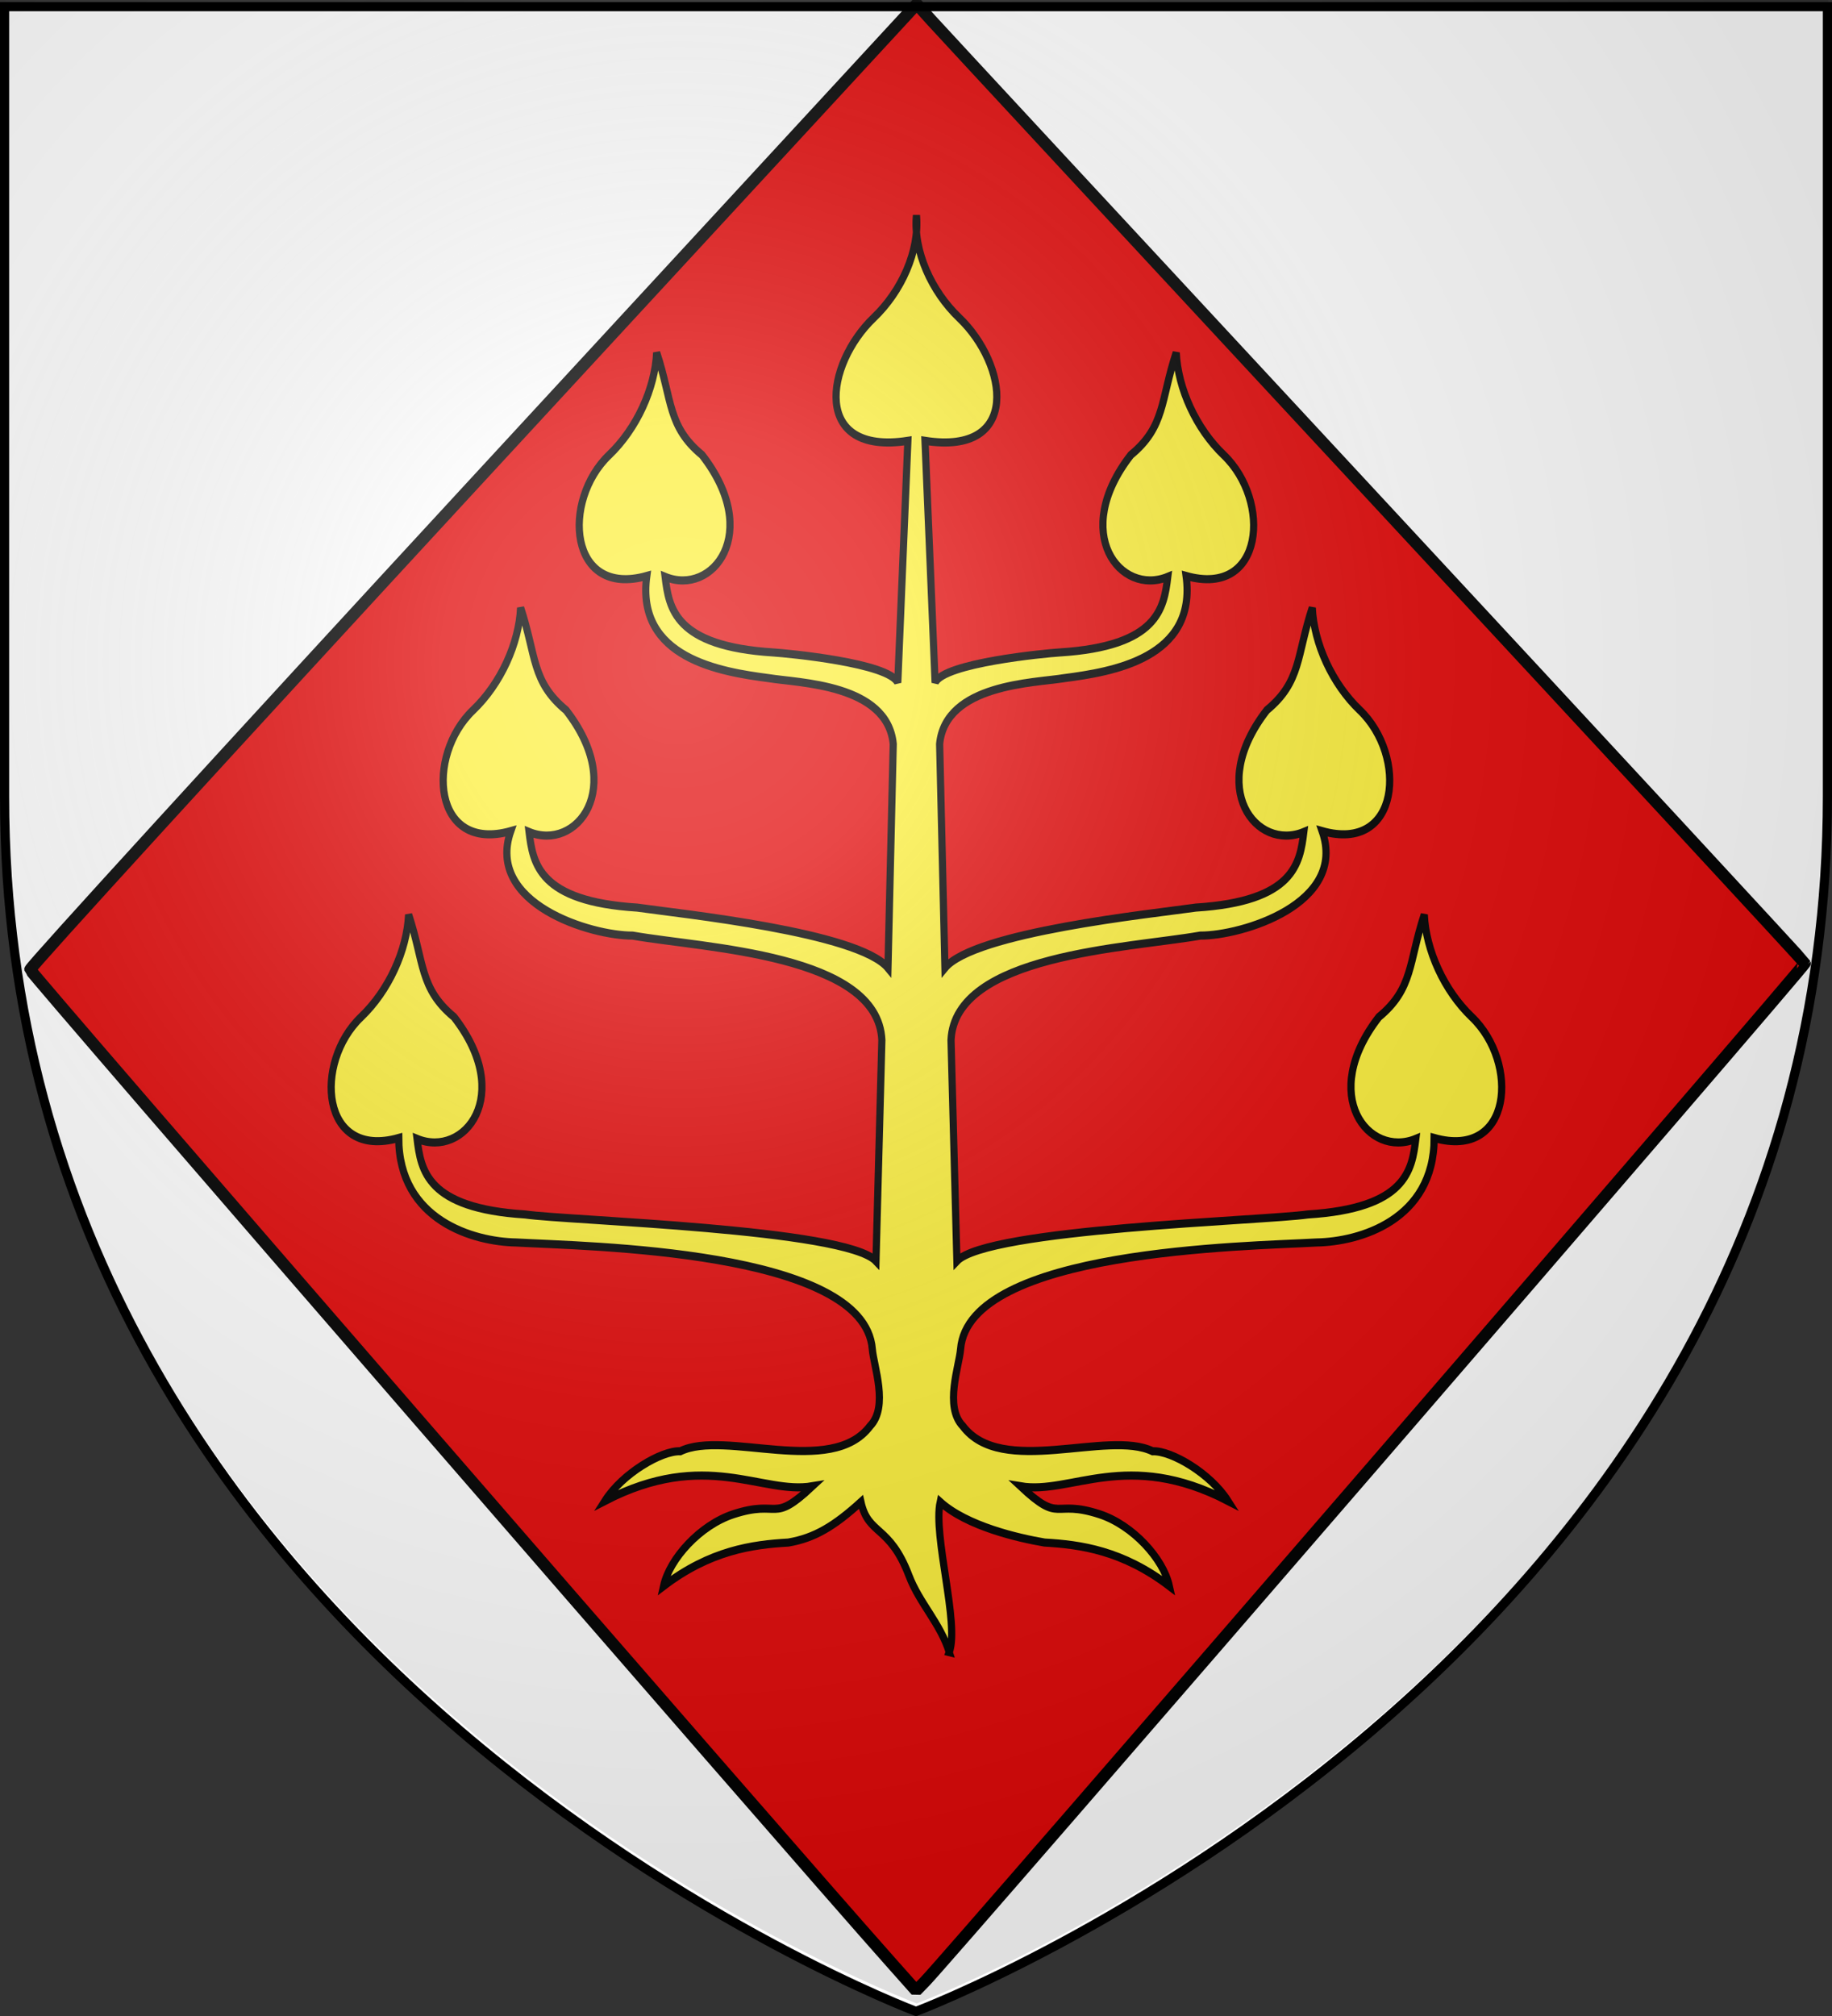 <svg xmlns="http://www.w3.org/2000/svg" xmlns:xlink="http://www.w3.org/1999/xlink" height="660" width="600" version="1.0"><rect width="100%" height="100%" fill="#333333" stroke="none"/><defs><linearGradient id="b"><stop style="stop-color:white;stop-opacity:.314" offset="0"/><stop offset=".19" style="stop-color:white;stop-opacity:.251"/><stop style="stop-color:#6b6b6b;stop-opacity:.125" offset=".6"/><stop style="stop-color:black;stop-opacity:.125" offset="1"/></linearGradient><linearGradient id="a"><stop offset="0" style="stop-color:#fd0000;stop-opacity:1"/><stop style="stop-color:#e77275;stop-opacity:.659" offset=".5"/><stop style="stop-color:black;stop-opacity:.323" offset="1"/></linearGradient><radialGradient xlink:href="#b" id="c" gradientUnits="userSpaceOnUse" gradientTransform="matrix(1.353 0 0 1.349 -77.387 -88.352)" cx="221.445" cy="226.331" fx="221.445" fy="226.331" r="300"/></defs><g style="display:inline"><path style="fill:#fff;fill-opacity:1;fill-rule:evenodd;stroke:none;stroke-width:1px;stroke-linecap:butt;stroke-linejoin:miter;stroke-opacity:1" d="M300 658.5s298.5-112.32 298.5-397.772V2.176H1.5v258.552C1.5 546.18 300 658.5 300 658.5z"/><g style="opacity:1;display:inline"><path style="fill:none;fill-opacity:1;fill-rule:nonzero;stroke:none;stroke-width:7.56;stroke-linecap:round;stroke-linejoin:round;stroke-miterlimit:4;stroke-dasharray:none;stroke-opacity:1" d="M0 0h600v660H0z" transform="matrix(-1 0 0 1 600.242 .466)"/></g><path style="opacity:1;fill:#e20909;fill-opacity:1;fill-rule:nonzero;stroke:#000;stroke-width:3.908;stroke-linecap:round;stroke-linejoin:bevel;stroke-miterlimit:4;stroke-dasharray:none;stroke-dashoffset:0;stroke-opacity:1" d="M291.574 642.185C255.612 601.756 9.998 318.61 9.885 317.45c-.08-.812 65.219-72.273 145.107-158.804L300.242 1.32l4.56 5.076c2.507 2.791 67.87 73.258 145.25 156.592 77.38 83.334 140.844 151.9 141.032 152.368.291.727-279.914 324.911-288.122 333.343l-2.923 3.003-8.465-9.516z"/></g><g style="fill:#fcef3c;display:inline"><path d="M318.1 603.36c-4.021-11.475-13.298-19.311-18.006-30.273-8.707-20.27-18.187-15.89-21.472-29.186-11.978 9.638-20.745 14.296-32.444 16.068-16.092.805-34.933 3.15-55.745 17.244 2.716-10.904 16.363-24.16 31.174-28.455 21.055-6.105 17.022 4.08 35.299-11.064-22.551 3.372-47.55-14.9-92.655 5.791 7.749-10.797 25.2-19.958 33.663-19.66 20.114-8.662 67.451 10.53 84.838-10.012 8.32-7.645 1.558-23.758.958-30.415-3.55-39.364-127.968-40.656-159.176-42.223-18.785-.285-52.405-8.69-52.423-41.36-34.968 8.752-38.137-29.836-16.806-47.9 12.318-10.43 20.481-26.363 21.217-40.529 7.065 18.953 4.852 29.229 20.281 40.53 27.115 30.89 4.706 55.996-16.5 48.247 1.728 12.399 4.223 27.473 48.29 29.924 19.686 2.495 143.204 5.64 156.757 18.439l2.628-87.453c-1.715-34.024-78.974-36.32-111.368-41.377-18.405.07-65.793-12.476-54.453-41.36-34.967 8.752-38.137-29.836-16.806-47.9 12.318-10.43 20.482-26.363 21.217-40.529 7.066 18.953 4.853 29.229 20.282 40.53 27.114 30.89 4.705 55.996-16.501 48.247 1.729 12.399 4.223 27.473 48.291 29.924 19.685 2.495 98.952 9.734 112.063 23.881l2.364-88.636c-2.593-23.844-42.497-24.129-55.67-26.078-21.251-2.472-59.478-7.774-54.453-40.445-34.967 8.753-38.137-29.835-16.805-47.899 12.317-10.43 20.48-26.363 21.217-40.529 7.065 18.953 4.852 29.229 20.28 40.53 27.116 30.89 4.706 55.996-16.5 48.247 1.729 12.399 4.224 27.472 48.291 29.924 6.36.354 51.922 4.16 55.661 11.973l4.514-95.746c-43.206 5.94-36.977-30.31-15.213-48.74 12.317-10.431 20.497-26.37 19.043-40.537-1.454 14.167 6.726 30.106 19.043 40.537 21.764 18.43 27.994 54.68-15.213 48.74l4.514 95.746c3.739-7.813 49.3-11.62 55.66-11.973 44.068-2.452 46.563-17.525 48.292-29.924-21.206 7.749-43.616-17.356-16.5-48.248 15.428-11.3 13.215-21.576 20.28-40.529.736 14.166 8.9 30.098 21.217 40.53 21.332 18.063 18.162 56.651-16.805 47.898 5.025 32.67-33.202 37.973-54.454 40.445-13.171 1.95-53.076 2.234-55.67 26.078l2.366 88.636c13.11-14.147 92.377-21.386 112.062-23.881 44.068-2.451 46.562-17.525 48.291-29.924-21.206 7.749-43.615-17.356-16.5-48.248 15.428-11.3 13.215-21.576 20.28-40.529.737 14.166 8.9 30.098 21.218 40.53 21.331 18.063 18.162 56.651-16.806 47.898 11.34 28.885-36.047 41.43-54.453 41.36-32.394 5.059-109.653 7.354-111.368 41.378l2.628 87.453c13.553-12.8 137.071-15.944 156.757-18.439 44.067-2.451 46.562-17.525 48.29-29.924-21.205 7.749-43.615-17.356-16.5-48.248 15.429-11.3 13.216-21.576 20.281-40.529.736 14.166 8.9 30.098 21.217 40.53 21.332 18.063 18.162 56.651-16.805 47.898-.019 32.671-33.64 41.076-52.424 41.36-31.208 1.568-155.626 2.86-159.176 42.224-.6 6.657-7.361 22.77.958 30.415 17.387 20.542 64.725 1.35 84.838 10.011 8.464-.297 25.914 8.864 33.663 19.661-45.104-20.691-70.104-2.42-92.655-5.79 18.277 15.142 14.245 4.958 35.3 11.063 14.81 4.295 28.457 17.551 31.174 28.455-20.813-14.095-39.654-16.44-55.746-17.244-11.699-1.772-34.672-6.43-46.65-16.068-3.286 13.296 8.71 48.321 4.063 59.459z" style="fill:#fcef3c;fill-opacity:1;fill-rule:evenodd;stroke:#000;stroke-width:3.208;stroke-linecap:butt;stroke-linejoin:miter;stroke-miterlimit:4;stroke-opacity:1;display:inline" transform="matrix(.733 0 0 .827 77.732 41.91)"/></g><path d="M300.242 655.895s298.5-112.32 298.5-397.772V-.43h-597v258.552c0 285.451 298.5 397.772 298.5 397.772z" style="opacity:1;fill:url(#c);fill-opacity:1;fill-rule:evenodd;stroke:none;stroke-width:1px;stroke-linecap:butt;stroke-linejoin:miter;stroke-opacity:1"/><path d="M300 658.5S1.5 546.18 1.5 260.728V2.176h597v258.552C598.5 546.18 300 658.5 300 658.5z" style="opacity:1;fill:none;fill-opacity:1;fill-rule:evenodd;stroke:#000;stroke-width:3;stroke-linecap:butt;stroke-linejoin:miter;stroke-miterlimit:4;stroke-dasharray:none;stroke-opacity:1"/></svg>